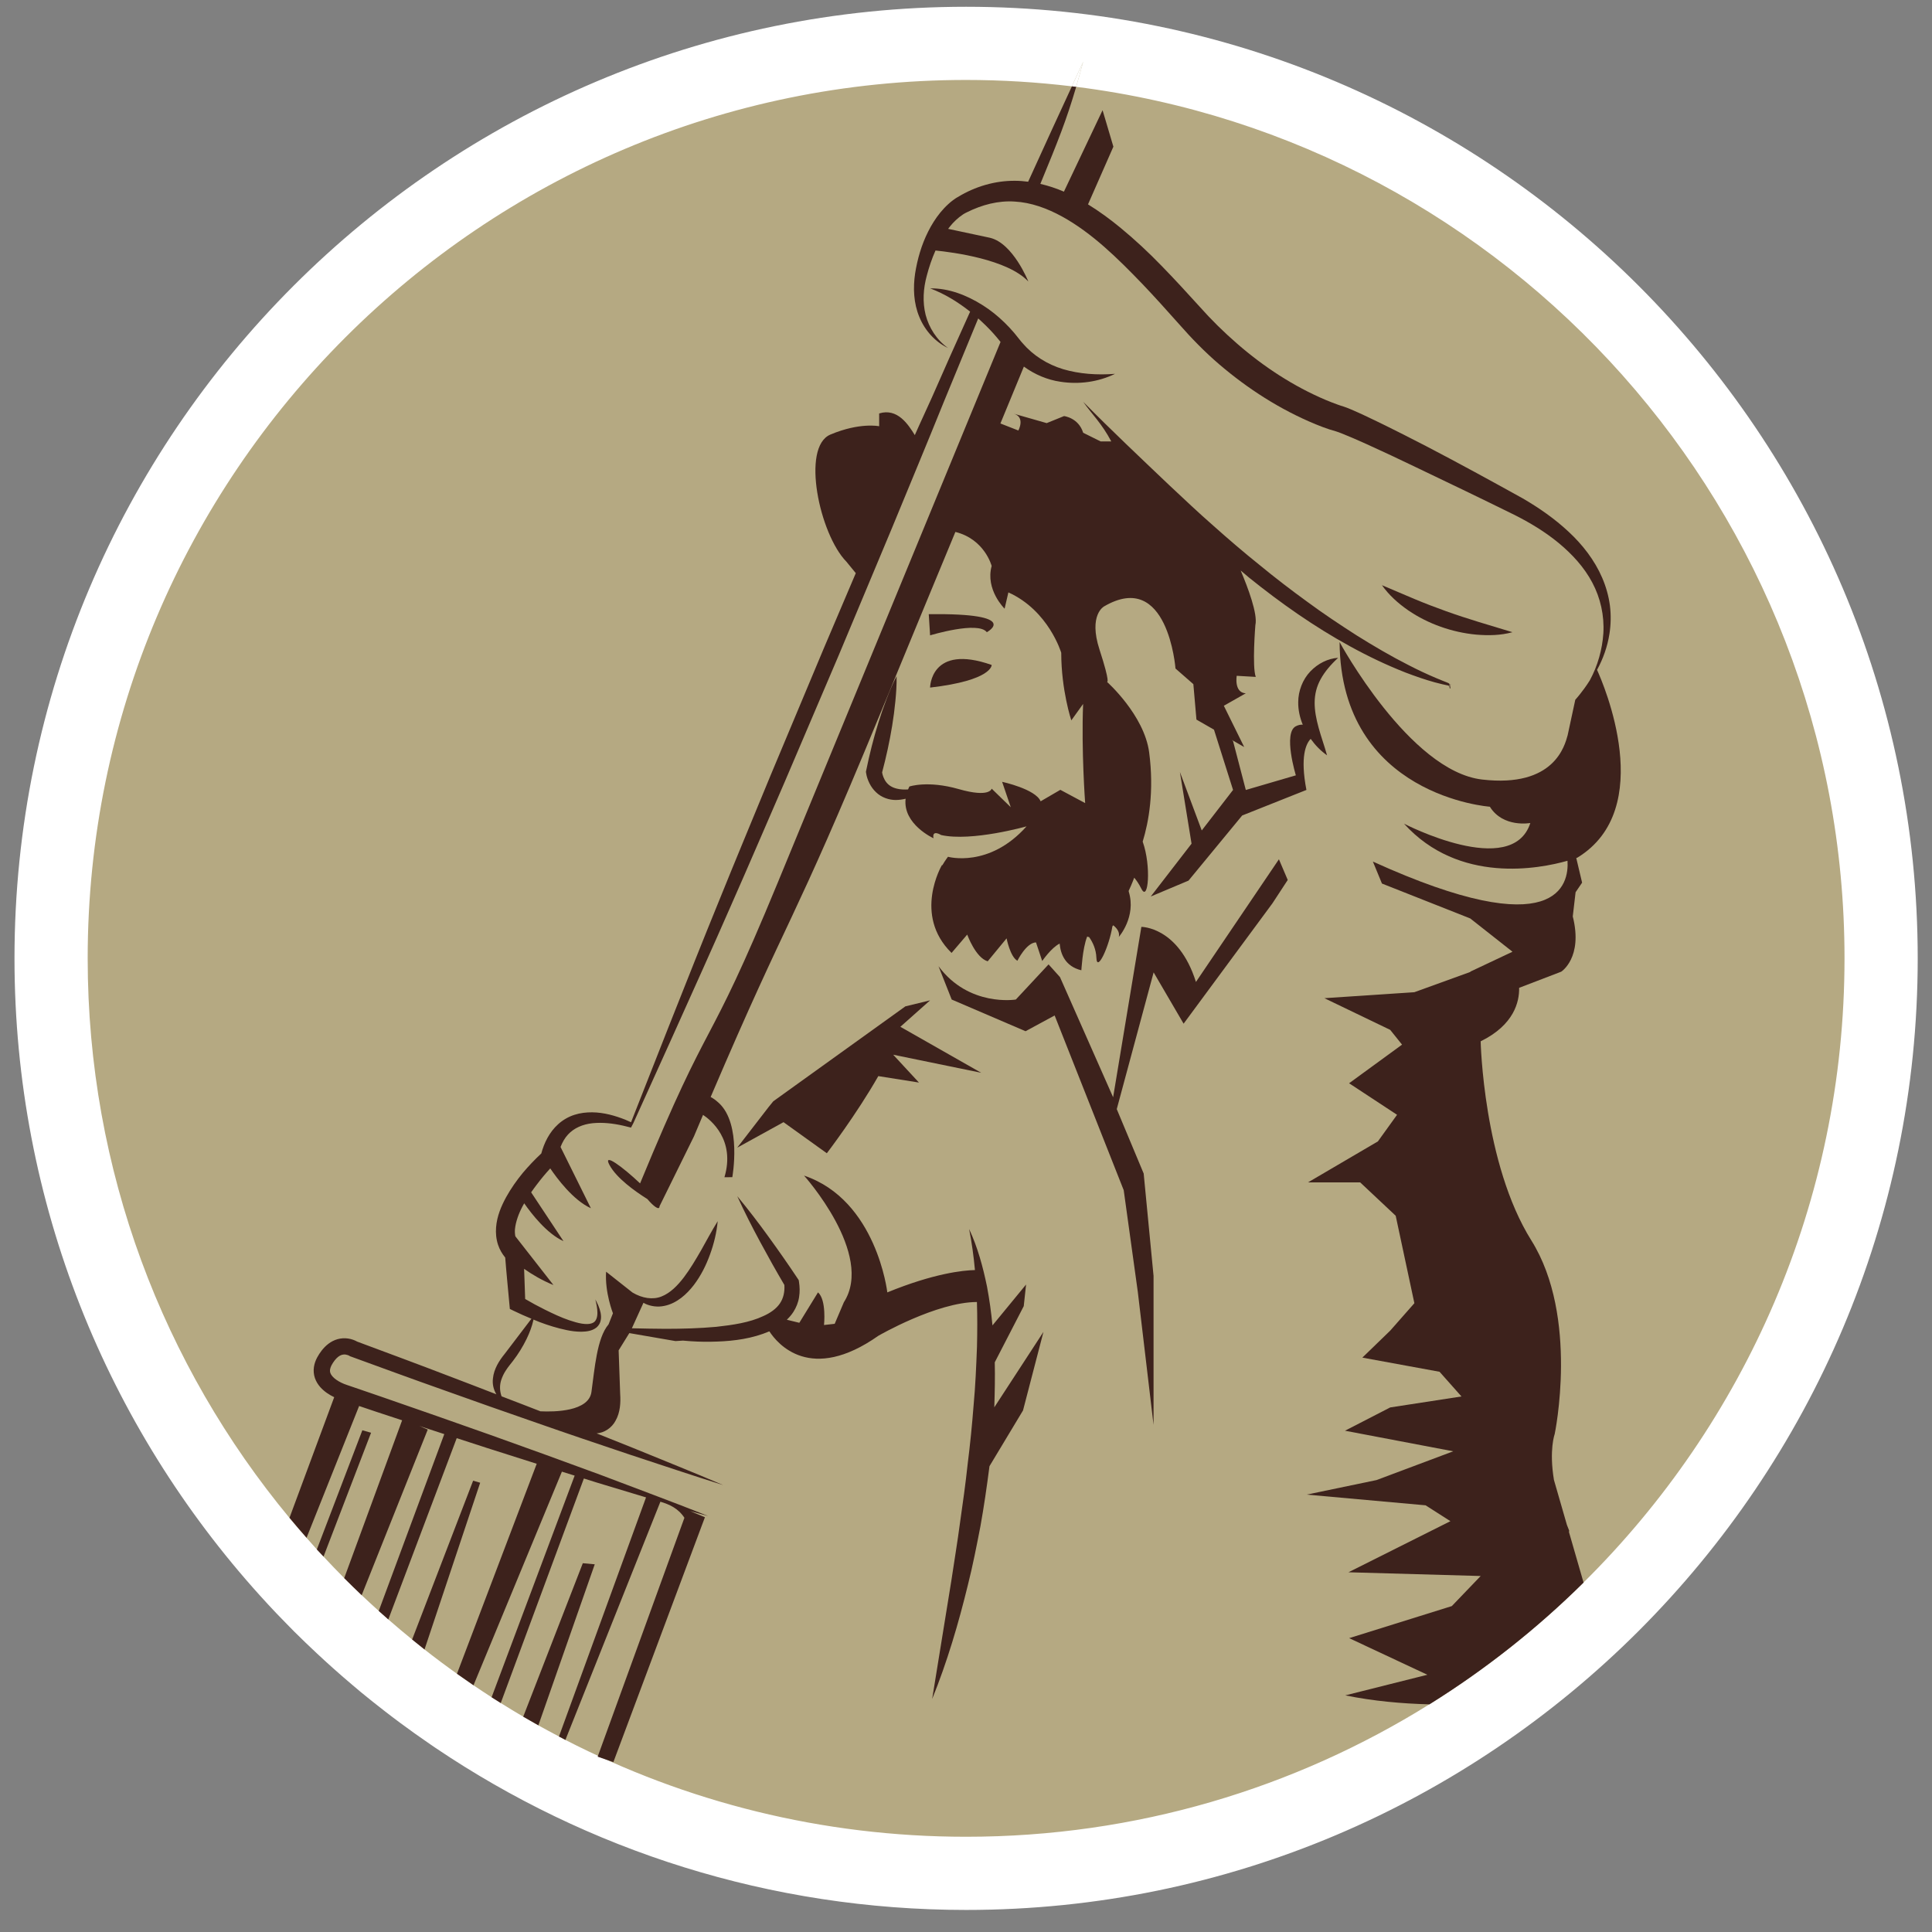 <?xml version="1.0" encoding="utf-8"?>
<!-- Generator: Adobe Illustrator 15.1.0, SVG Export Plug-In . SVG Version: 6.00 Build 0)  -->
<!DOCTYPE svg PUBLIC "-//W3C//DTD SVG 1.1//EN" "http://www.w3.org/Graphics/SVG/1.1/DTD/svg11.dtd">
<svg version="1.1" id="Ebene_1" xmlns="http://www.w3.org/2000/svg" xmlns:xlink="http://www.w3.org/1999/xlink" x="0px" y="0px"
	 width="200px" height="200px" viewBox="0 0 200 200" enable-background="new 0 0 200 200" xml:space="preserve">
<rect x="0" y="0" width="200" height="200" fill="#808080" stroke="none"/>
<g>
	<circle fill="#B5A982" cx="101.895" cy="99.201" r="94.712"/>
	<path fill="#B5A982" d="M65.21,137.898l-0.006,0.01l0.086,0.008C65.263,137.909,65.237,137.906,65.21,137.898z"/>
	<path fill="#B5A982" d="M112.504,96.947l0.034,0.01c0-0.002,0.002-0.005,0.003-0.007C112.527,96.949,112.516,96.947,112.504,96.947
		z"/>
	<path fill="#FFFFFF" d="M161.441,171.302c0.257-0.219,0.512-0.435,0.765-0.655c-0.233,0.052-0.476,0.087-0.721,0.106
		L161.441,171.302z"/>
	<path fill="#FFFFFF" d="M112.133,6.397c-0.438,0.944-0.824,1.776-1.179,2.541c0.148,0.018,0.298,0.032,0.445,0.051
		C111.629,8.211,111.868,7.363,112.133,6.397z"/>
	<path fill="#3D221C" d="M150.103,70.89c0.011,0.002,0.007,0.013,0.023,0.011C150.269,70.765,150.141,70.822,150.103,70.89z"/>
	<path fill="#3D221C" d="M150.095,71.261h0.072l-0.052-0.302c-0.029-0.019-0.027-0.045-0.013-0.07
		c-0.014-0.004-0.028-0.006-0.032-0.015l0.017,0.118L150.095,71.261z"/>
	<path fill="#FFFFFF" d="M100.012,0.701C45.692,0.701,1.5,44.893,1.5,99.212c0,25.368,9.644,48.528,25.456,66.008
		c0.543,0.602,1.094,1.196,1.652,1.784c0.396,0.416,0.798,0.826,1.2,1.234c0.23,0.234,0.457,0.471,0.689,0.701
		c0.749,0.745,1.513,1.477,2.285,2.198c0.546,0.512,1.1,1.019,1.659,1.518c0.643,0.575,1.294,1.142,1.953,1.699
		c0.321,0.272,0.639,0.547,0.964,0.814c0.809,0.668,1.631,1.319,2.46,1.961c0.527,0.409,1.058,0.814,1.594,1.211
		c1.026,0.762,2.066,1.503,3.122,2.224c0.186,0.129,0.371,0.258,0.558,0.383c15.702,10.584,34.603,16.769,54.921,16.769
		c54.317,0,98.508-44.19,98.508-98.504C198.52,44.893,154.329,0.701,100.012,0.701z M163.923,163.826
		c-4.82,4.769-10.172,9.001-15.952,12.604c-13.933,8.684-30.368,13.711-47.959,13.711c-14.933,0-29.036-3.62-41.48-10.025
		c-0.224-0.116-0.444-0.236-0.667-0.353c-0.717-0.377-1.427-0.763-2.132-1.156c-0.525-0.294-1.048-0.594-1.566-0.897
		c-0.784-0.46-1.559-0.93-2.327-1.412c-0.316-0.198-0.633-0.395-0.947-0.597c-0.63-0.406-1.254-0.82-1.874-1.24
		c-0.575-0.392-1.146-0.789-1.712-1.192c-1.14-0.812-2.26-1.651-3.36-2.515c-0.432-0.339-0.857-0.686-1.282-1.032
		c-0.834-0.678-1.656-1.372-2.465-2.079c-0.333-0.291-0.663-0.584-0.991-0.879c-0.596-0.537-1.185-1.079-1.767-1.631
		c-0.61-0.581-1.213-1.169-1.808-1.766c-0.727-0.729-1.439-1.476-2.142-2.229c-0.23-0.246-0.463-0.492-0.69-0.74
		c-0.363-0.399-0.72-0.804-1.076-1.209c-0.599-0.68-1.19-1.367-1.768-2.066C16.921,141.383,9.077,121.194,9.077,99.212
		c0-50.142,40.793-90.935,90.935-90.935c3.703,0,7.354,0.228,10.942,0.66c0.354-0.765,0.741-1.597,1.179-2.541
		c-0.265,0.966-0.504,1.814-0.733,2.592c44.784,5.621,79.544,43.938,79.544,90.224C190.943,124.459,180.595,147.334,163.923,163.826
		z"/>
	<path fill="#3D221C" d="M102.154,65.444c0,0,3.732-1.984-6.009-1.865l0.138,2.192C96.283,65.771,101.258,64.26,102.154,65.444z"/>
	<path fill="#3D221C" d="M96.283,71.178c6.475-0.75,6.374-2.342,6.374-2.342C96.307,66.598,96.283,71.178,96.283,71.178z"/>
	<path fill="#3D221C" d="M37.511,148.06l-4.709,12.337c0.227,0.248,0.46,0.494,0.69,0.74l4.92-12.82L37.511,148.06z"/>
	<path fill="#3D221C" d="M60.332,161.824l-6.167,15.885c0.519,0.304,1.042,0.604,1.566,0.897l5.837-16.67L60.332,161.824z"/>
	<path fill="#3D221C" d="M48.978,153.28l-6.314,16.44c0.425,0.347,0.85,0.693,1.282,1.032l5.761-17.259L48.978,153.28z"/>
	<path fill="#3D221C" d="M96.283,103.555l-2.561,0.624l-13.67,9.824l-0.463,0.568l-3.269,4.233l4.789-2.638l4.484,3.218
		c0,0,3.042-3.971,5.329-7.986l4.207,0.667l-2.667-2.882l9.111,1.87l-8.368-4.76L96.283,103.555z"/>
	<path fill="#3D221C" d="M123.803,101.652c-1.807-5.733-5.649-5.702-5.649-5.702l-2.924,17.64l-5.501-12.44l-1.182-1.317
		l-3.388,3.638c0,0-4.857,0.803-8.004-3.449l1.363,3.449l7.646,3.28l3.012-1.63l7.151,18.089l1.459,10.529l1.629,13.763v-15.425
		l-1.022-10.595l-2.787-6.667l3.817-14.155l3.103,5.312l9.199-12.465l1.58-2.414l-0.912-2.14L123.803,101.652z"/>
	<path fill="#3D221C" d="M145.774,63.179c1.041,0.712,2.182,1.28,3.366,1.702c1.189,0.421,2.425,0.698,3.677,0.815
		c1.251,0.103,2.521,0.089,3.752-0.251c-2.398-0.729-4.64-1.372-6.857-2.168c-1.105-0.394-2.2-0.814-3.294-1.272l-3.361-1.426
		C143.79,61.615,144.739,62.461,145.774,63.179z"/>
	<path fill="#3D221C" d="M105.103,18.716c-2.102-0.026-4.182,0.607-5.91,1.658l0.069-0.034c-0.286,0.146-0.419,0.249-0.605,0.382
		c-0.171,0.127-0.331,0.26-0.481,0.399c-0.306,0.277-0.581,0.573-0.833,0.88c-0.503,0.617-0.917,1.284-1.262,1.973
		c-0.693,1.38-1.111,2.846-1.347,4.319c-0.225,1.504-0.16,3.1,0.435,4.516c0.573,1.413,1.65,2.589,2.964,3.213
		c-1.185-0.842-1.969-2.113-2.313-3.432c-0.333-1.334-0.239-2.731,0.118-4.046c0.235-0.898,0.534-1.778,0.903-2.611
		c1.797,0.179,7.467,0.913,9.612,3.21c0,0-1.578-3.975-3.984-4.531l-4.319-0.922c0.154-0.198,0.305-0.397,0.473-0.577
		c0.222-0.238,0.457-0.457,0.701-0.651c0.123-0.097,0.247-0.187,0.371-0.268c0.111-0.073,0.281-0.167,0.32-0.18h0.001l0.067-0.034
		c1.576-0.788,3.267-1.229,4.957-1.115c1.692,0.091,3.34,0.695,4.887,1.538c3.112,1.708,5.778,4.336,8.35,7.011
		c1.285,1.349,2.541,2.746,3.795,4.156c1.264,1.443,2.653,2.869,4.136,4.14c2.981,2.547,6.312,4.69,9.979,6.207
		c0.46,0.187,0.924,0.367,1.408,0.525c0.229,0.075,0.519,0.164,0.726,0.218c0.11,0.031,0.355,0.122,0.55,0.199
		c0.835,0.33,1.697,0.711,2.55,1.093c1.709,0.77,3.413,1.577,5.113,2.394c3.399,1.623,6.828,3.271,10.192,4.931
		c1.645,0.822,3.222,1.777,4.624,2.931c1.396,1.157,2.641,2.506,3.483,4.098c0.843,1.585,1.255,3.406,1.147,5.245
		c-0.112,1.676-0.58,3.363-1.405,4.881c-0.739,1.178-1.502,2.007-1.502,2.007l-0.79,3.668c-0.295,1.038-1.349,5.466-8.866,4.588
		c-7.515-0.88-14.744-14.231-14.744-14.231c0.117,15.956,15.556,17.046,15.556,17.046c1.369,2.21,4.191,1.686,4.191,1.686
		c-1.895,5.87-13.077,0.07-13.077,0.07c5.702,6.297,14.039,4.66,16.924,3.839c0.163,2.404-0.97,8.794-20.147,0.083l0.939,2.275
		l9.141,3.614l4.372,3.445l-4.372,2.063l0.028,0.02l-5.816,2.107l-9.312,0.619l6.811,3.278l1.228,1.53l-5.482,3.998l4.965,3.264
		l-1.986,2.757l-7.236,4.243h5.406l3.675,3.451l1.934,9.054l-2.502,2.839l-2.883,2.793l7.991,1.466l2.269,2.556l-7.377,1.135
		l-4.681,2.411l11.207,2.131l-7.945,2.978l-7.223,1.504l12.303,1.108l2.572,1.643l-10.555,5.289l13.687,0.387l-2.988,3.114
		l-10.625,3.318l8.095,3.791l-8.497,2.133c2.907,0.596,5.905,0.858,8.714,0.928c5.78-3.603,11.132-7.835,15.952-12.604l-1.507-5.22
		l0.013-0.169c-0.082-0.199-0.149-0.385-0.228-0.577l-1.344-4.66c-0.518-3.127,0.075-4.738,0.075-4.738s2.553-12.129-2.417-20.06
		c-4.973-7.933-5.245-20.606-5.245-20.606c3.469-1.705,4.013-4.105,3.983-5.539l4.357-1.671c0,0,2.277-1.442,1.196-5.72l0.291-2.502
		l0.675-0.994l-0.604-2.548c0.083-0.028,0.124-0.046,0.124-0.046c8.273-5.061,2.687-17.986,2.027-19.432
		c0.629-1.147,1.076-2.408,1.283-3.725c0.151-0.963,0.172-1.957,0.049-2.939c-0.13-0.981-0.403-1.948-0.797-2.863
		c-0.789-1.833-2.039-3.437-3.481-4.774c-1.44-1.347-3.058-2.47-4.739-3.448c-3.342-1.853-6.648-3.66-10.022-5.419
		c-1.687-0.871-3.38-1.732-5.101-2.566c-0.862-0.417-1.721-0.827-2.635-1.219c-0.245-0.101-0.438-0.188-0.777-0.3
		c-0.251-0.074-0.411-0.131-0.63-0.208c-0.413-0.151-0.832-0.309-1.244-0.484c-3.321-1.407-6.423-3.435-9.169-5.828
		c-1.385-1.202-2.67-2.466-3.909-3.862c-1.276-1.406-2.563-2.812-3.906-4.189c-1.335-1.381-2.753-2.704-4.263-3.948
		c-1.055-0.866-2.166-1.686-3.354-2.417l2.626-5.974l-1.119-3.774l-4.001,8.431c-0.781-0.335-1.599-0.609-2.44-0.803
		c1.871-4.533,2.684-6.569,3.709-10.044c-0.147-0.019-0.297-0.033-0.445-0.051c-1.524,3.29-2.47,5.351-4.527,9.871
		C105.99,18.754,105.55,18.718,105.103,18.716z"/>
	<path fill="#3D221C" d="M38.961,146.151c0.888,0.297,1.778,0.584,2.667,0.877l-5.995,16.338c0.595,0.597,1.198,1.185,1.808,1.766
		l6.839-17.143l-0.869-0.374c0.86,0.283,1.72,0.565,2.582,0.844l-6.785,18.304c0.328,0.295,0.658,0.588,0.991,0.879l7.081-18.766
		c1.028,0.335,2.054,0.67,3.082,1.002c1.732,0.555,3.465,1.104,5.199,1.652l-8.255,21.737c0.566,0.403,1.137,0.801,1.712,1.192
		l9.15-22.113c0.441,0.138,0.881,0.273,1.321,0.41L50.891,175.7c0.314,0.202,0.631,0.398,0.947,0.597l8.604-23.243
		c0.453,0.143,0.907,0.285,1.361,0.427l5.074,1.529l-9.013,24.753c0.223,0.116,0.444,0.236,0.667,0.353l9.833-24.659
		c0.915,0.273,1.832,0.669,2.487,1.664l-8.98,24.731l1.625,0.562l9.477-25.348l-1.543-0.644c0.624,0.181,1.249,0.336,1.875,0.512
		c-1.863-0.733-3.731-1.465-5.604-2.165l-5.614-2.122c-3.752-1.385-7.513-2.745-11.278-4.089c-3.77-1.332-7.541-2.663-11.32-3.963
		l-2.836-0.972l-0.709-0.242c-0.128-0.045-0.218-0.072-0.313-0.113c-0.096-0.039-0.193-0.08-0.288-0.127
		c-0.377-0.183-0.723-0.419-0.935-0.668c-0.215-0.256-0.275-0.456-0.24-0.705c0.016-0.123,0.08-0.29,0.145-0.423
		c0.099-0.183,0.21-0.359,0.328-0.509c0.236-0.309,0.503-0.512,0.751-0.584c0.128-0.033,0.256-0.048,0.394-0.025
		c0.067,0.009,0.138,0.025,0.206,0.049c0.057,0.017,0.162,0.071,0.152,0.064l0.098,0.062l0.078,0.026
		c3.193,1.163,6.381,2.335,9.587,3.467c3.199,1.146,6.402,2.276,9.614,3.386c3.207,1.124,6.427,2.211,9.648,3.292
		c3.232,1.056,6.449,2.153,9.698,3.163c-3.126-1.341-6.287-2.592-9.431-3.885c-1.224-0.491-2.449-0.98-3.674-1.468
		c0.776-0.05,1.568-0.558,1.96-1.31c0.496-0.861,0.536-1.914,0.48-2.748l-0.16-4.535l1.106-1.787l4.779,0.826l0.769-0.049
		c0.275,0.022,0.55,0.046,0.827,0.065c0.903,0.061,1.813,0.07,2.726,0.034c1.79-0.065,3.614-0.304,5.397-1.057
		c0.852,1.309,4.268,5.396,11.287,0.456c0,0,6.005-3.481,10.199-3.494c0.05,1.541,0.043,3.085,0.006,4.628
		c-0.078,2.028-0.162,4.059-0.352,6.084c-0.157,2.027-0.358,4.052-0.614,6.074c-0.217,2.027-0.5,4.047-0.791,6.068
		c-0.266,2.024-0.609,4.041-0.908,6.065l-1.975,12.174c1.557-3.837,2.726-7.81,3.705-11.828c0.507-2.005,0.901-4.035,1.295-6.067
		c0.365-2.039,0.662-4.089,0.926-6.146c0.002-0.021,0.005-0.037,0.008-0.057l3.472-5.771l2.115-8.131l-5.09,7.812
		c0.001-0.02,0.003-0.041,0.003-0.06c0.048-1.533,0.083-3.07,0.047-4.605l3-5.812l0.241-2.239l-3.478,4.233
		c-0.131-1.353-0.316-2.696-0.568-4.029c-0.419-2.042-0.971-4.071-1.85-5.951c0.281,1.417,0.474,2.834,0.603,4.251
		c-1.242,0.027-4.247,0.339-9.071,2.311c0,0-1.097-9.55-8.621-12.091c0,0,7.311,8.139,4.122,13.114l-0.948,2.23l-1.106,0.124
		c0,0,0.274-2.589-0.622-3.378l-1.934,3.149l-1.293-0.317c0.249-0.242,0.483-0.502,0.68-0.81c0.295-0.462,0.509-0.993,0.588-1.532
		c0.087-0.537,0.07-1.069-0.008-1.572l-0.028-0.184l-0.083-0.126c-0.977-1.472-1.991-2.92-3.031-4.354
		c-1.037-1.434-2.111-2.842-3.25-4.214c0.739,1.621,1.543,3.203,2.385,4.76c0.803,1.493,1.633,2.973,2.493,4.433
		c0.045,0.715-0.098,1.363-0.452,1.892c-0.373,0.564-0.999,1.004-1.719,1.325c-1.443,0.68-3.176,0.926-4.884,1.116
		c-1.724,0.156-3.48,0.206-5.246,0.207c-1.155-0.008-2.32-0.027-3.486-0.058l1.199-2.639c0.07,0.039,0.134,0.079,0.205,0.112
		c0.58,0.263,1.277,0.354,1.933,0.215c0.663-0.124,1.26-0.445,1.768-0.831c0.509-0.39,0.937-0.852,1.311-1.336
		c0.742-0.979,1.277-2.06,1.676-3.171c0.405-1.108,0.682-2.256,0.792-3.435c-0.623,1.007-1.16,2.021-1.717,3.01
		c-0.566,0.98-1.133,1.943-1.786,2.804c-0.653,0.853-1.4,1.619-2.31,1.979c-0.894,0.363-2.007,0.192-3.01-0.409l-2.729-2.154
		c-0.145,2.143,0.708,4.305,0.708,4.305l-0.454,1.148c-1.211,1.407-1.441,4.632-1.772,6.997c-0.282,2.031-3.833,2.071-5.273,2.002
		c-0.002,0-0.004-0.001-0.008-0.001c-1.338-0.526-2.681-1.034-4.023-1.551c-0.208-0.581-0.202-1.167-0.036-1.688
		c0.119-0.351,0.277-0.693,0.496-1.016c0.209-0.327,0.456-0.618,0.733-0.975c0.539-0.703,1.002-1.453,1.392-2.248
		c0.309-0.642,0.571-1.312,0.723-2.017c0.202,0.083,0.403,0.17,0.608,0.25c0.911,0.347,1.849,0.636,2.824,0.839
		c0.486,0.103,0.989,0.167,1.507,0.168c0.511-0.011,1.091-0.055,1.583-0.439c0.237-0.199,0.393-0.486,0.438-0.764
		c0.053-0.276,0.028-0.54-0.021-0.786c-0.105-0.494-0.311-0.936-0.541-1.354c0.114,0.461,0.217,0.933,0.214,1.387
		c0.008,0.452-0.136,0.878-0.448,1.025c-0.303,0.163-0.741,0.161-1.166,0.093c-0.431-0.07-0.862-0.204-1.294-0.347
		c-0.863-0.291-1.704-0.694-2.537-1.105c-0.689-0.339-1.373-0.713-2.032-1.099l-0.075-2.153c-0.012-0.322-0.024-0.646-0.035-0.968
		c0.794,0.56,1.831,1.188,3.038,1.677l-3.946-5.047c-0.044-0.241-0.064-0.492-0.036-0.766c0.08-0.749,0.375-1.571,0.788-2.35
		c0.052-0.101,0.11-0.198,0.167-0.297c0.742,1.067,2.339,3.139,4.063,3.915l-3.346-5.052c0.195-0.283,0.4-0.561,0.611-0.836
		c0.424-0.562,0.89-1.122,1.368-1.641c0.662,0.98,2.361,3.291,4.205,4.122l-3.141-6.341c0.191-0.484,0.438-0.929,0.775-1.29
		c0.618-0.671,1.528-1.065,2.55-1.17c1.018-0.102,2.105,0.015,3.17,0.258c0.267,0.06,0.799,0.196,0.799,0.196l0.239-0.453
		c0,0,7.021-15.458,10.019-22.324c1.916-4.331,3.775-8.688,5.663-13.031l5.574-13.068L92.3,54.75
		c1.802-4.38,3.629-8.748,5.401-13.141c1.079-2.636,2.296-5.581,3.564-8.645c0.544,0.49,1.071,0.999,1.56,1.543
		c0.258,0.29,0.509,0.586,0.751,0.889C93.66,59.451,90.494,67.157,80.533,91.319c-7.677,18.615-6.633,12.667-14.272,31.184
		c-1.755-1.662-3.9-3.269-3.171-1.908c0.73,1.366,2.644,2.728,3.931,3.536c0.582,0.693,1.255,1.245,1.255,0.735l3.562-7.229
		c0.326-0.77,0.638-1.511,0.941-2.225c0.78,0.519,3.37,2.577,2.214,6.457l0.816-0.008c0,0,0.998-5.49-1.397-7.683
		c-0.339-0.311-0.614-0.501-0.846-0.616c8.415-19.698,8.171-16.92,17.563-39.7c3.942-9.562,5.833-14.118,7.772-18.797
		c3.045,0.76,3.755,3.525,3.755,3.525c-0.674,2.459,1.34,4.421,1.34,4.421l0.391-1.686c4.178,1.882,5.472,6.251,5.472,6.251
		c0,3.877,1.043,6.997,1.043,6.997l1.222-1.701c-0.194,4.823,0.211,10.266,0.211,10.266l-2.568-1.375l-2.041,1.188
		c-0.526-1.272-3.986-2.017-3.986-2.017l0.895,2.632l-1.977-1.925c0,0-0.175,0.972-3.403,0.048
		c-3.228-0.923-5.117-0.268-5.117-0.268c-0.052,0.101-0.098,0.203-0.137,0.302c-0.409,0.021-0.798,0.011-1.15-0.081
		c-0.479-0.108-0.844-0.338-1.097-0.657c-0.127-0.161-0.229-0.347-0.309-0.553c-0.057-0.139-0.105-0.325-0.13-0.468
		c0.422-1.594,0.776-3.205,1.042-4.835c0.137-0.841,0.249-1.687,0.331-2.54c0.082-0.853,0.145-1.709,0.128-2.587
		c-0.407,0.776-0.735,1.571-1.042,2.372c-0.308,0.799-0.587,1.606-0.838,2.419c-0.506,1.625-0.922,3.272-1.262,4.937l-0.034,0.165
		l0.015,0.107c0.069,0.448,0.186,0.747,0.356,1.096c0.165,0.332,0.391,0.646,0.674,0.914c0.562,0.548,1.356,0.808,2.05,0.804
		c0.356-0.004,0.692-0.052,1.013-0.13c-0.305,2.642,2.886,4.089,2.886,4.089c-0.176-0.947,0.791-0.332,0.791-0.332
		c3.167,0.709,8.842-0.898,8.842-0.898c-3.877,4.351-8.132,3.148-8.132,3.148s-0.268,0.34-0.579,0.87l-0.057,0.007
		c0,0-3.016,5.139,1.006,9.077l1.621-1.899c0,0,0.864,2.402,2.121,2.766l1.955-2.375c0,0,0.365,1.899,1.118,2.319
		c0,0,0.921-1.874,1.925-1.902l0.645,1.928c0,0,0.932-1.369,1.805-1.805c0.091,1.06,0.561,2.361,2.243,2.764
		c0.01,0.092,0.103-2.229,0.604-3.487l-0.034-0.01c0.012,0,0.023,0.001,0.037,0.002c-0.001,0.002-0.003,0.005-0.003,0.007
		l0.208,0.059c0.384,0.548,0.715,1.264,0.748,2.136c0.057,1.563,1.317-1.146,1.656-3.25c0.027-0.036,0.059-0.075,0.089-0.115
		c0.396,0.319,0.689,0.725,0.578,1.203c0,0,1.83-2.078,1.026-4.69c-0.002-0.026-0.006-0.051-0.008-0.076
		c0.107-0.227,0.334-0.72,0.575-1.363c0.242,0.283,0.496,0.655,0.745,1.152c0.711,1.418,1.037-2.352,0.131-4.885
		c0.627-2.05,1.201-5.211,0.67-9.238c-0.508-3.87-4.365-7.302-4.365-7.302s0.401,0.275-0.774-3.339
		c-1.174-3.614,0.478-4.475,0.478-4.475c6.611-3.857,7.387,6.434,7.387,6.434l1.85,1.617l0.319,3.67l1.816,1.042l1.974,6.24
		l-3.241,4.194l-2.261-6.052l1.205,7.421l-4.223,5.469l3.909-1.645l5.555-6.742l6.651-2.645c-0.664-3.446-0.052-4.776,0.442-5.287
		c0.47,0.659,1.032,1.234,1.693,1.704c-0.285-1.02-0.624-1.946-0.872-2.856c-0.251-0.909-0.419-1.791-0.411-2.63
		c0.008-0.839,0.199-1.632,0.622-2.4c0.421-0.769,1.039-1.499,1.811-2.21c-1.062,0.07-2.092,0.587-2.878,1.409
		c-0.792,0.824-1.254,2.021-1.256,3.181c-0.01,0.83,0.174,1.617,0.471,2.336c-0.212-0.019-0.45,0.022-0.715,0.158
		c-1.347,0.687,0,5.082,0,5.082l-5.181,1.516l-1.322-5.062l-0.127-0.119l1.281,0.736l-2.107-4.272l2.271-1.288
		c-1.235-0.071-0.94-1.814-0.94-1.814l1.974,0.114c-0.393-1.041-0.041-5.365-0.041-5.365c0.263-1.143-0.78-3.897-1.522-5.65
		c0.29,0.244,0.575,0.495,0.867,0.736c3.286,2.646,6.757,5.089,10.471,7.121c1.852,1.021,3.765,1.933,5.733,2.708
		c0.989,0.375,1.985,0.728,3.007,1.008c0.254,0.069,0.512,0.134,0.771,0.196l0.387,0.086l0.195,0.039l0.099,0.018l0.051,0.148
		l0.028,0.146h0.008c-0.004,0-0.007-0.146-0.011-0.151l0.006-0.161c0.006,0.003,0.007-0.121,0.012-0.121
		c0.01,0,0.008,0.025,0.019,0.046l-0.004-0.022l-0.045-0.081l-0.091-0.062l-0.184-0.081l-0.364-0.142
		c-0.242-0.093-0.483-0.196-0.724-0.298c-0.957-0.405-1.898-0.846-2.821-1.324c-1.854-0.938-3.644-1.992-5.402-3.09
		c-1.746-1.12-3.472-2.267-5.141-3.501c-1.677-1.218-3.325-2.48-4.927-3.801c-1.621-1.298-3.195-2.652-4.748-4.036
		c-1.566-1.367-3.075-2.8-4.596-4.224c-3.02-2.874-5.948-5.633-8.901-8.625c0.928,1.325,1.906,2.208,2.909,4.103h-1.105
		l-1.804-0.895c-0.479-1.556-1.98-1.726-1.98-1.726l-1.796,0.728l-3.405-0.973c1.217,0.363,0.473,1.738,0.473,1.738l-1.858-0.728
		c0.716-1.733,1.515-3.671,2.429-5.889c1.121,0.82,2.437,1.376,3.778,1.569c1.959,0.304,3.954,0.015,5.656-0.818
		c-1.876,0.145-3.701,0.01-5.365-0.48c-1.662-0.504-3.11-1.421-4.211-2.701c-0.253-0.278-0.551-0.696-0.865-1.062
		c-0.317-0.366-0.646-0.726-0.994-1.062c-0.695-0.677-1.454-1.294-2.279-1.808c-1.627-1.029-3.512-1.764-5.421-1.734
		c1.55,0.585,2.902,1.438,4.137,2.409c-1.415,3.129-2.761,6.143-3.937,8.836c-0.583,1.313-1.215,2.63-1.79,3.946
		c-0.675-1.097-1.796-2.832-3.69-2.244v1.325c0,0-1.992-0.427-5.049,0.862c-3.055,1.289-1.117,10.332,1.659,13.16l0.97,1.185
		l-3.346,7.866l-5.489,13.104c-1.799,4.381-3.628,8.749-5.399,13.141c-2.828,6.914-8,20.105-9.03,22.732
		c-0.199-0.09-0.4-0.183-0.605-0.268c-1.063-0.415-2.198-0.746-3.417-0.759c-0.605-0.005-1.232,0.062-1.846,0.261
		c-0.612,0.196-1.2,0.534-1.688,0.979c-0.913,0.827-1.441,1.931-1.737,3.021c-0.691,0.643-1.311,1.3-1.914,2.01
		c-0.639,0.78-1.229,1.615-1.735,2.53c-0.492,0.914-0.938,1.924-1.031,3.105c-0.045,0.585,0.004,1.213,0.207,1.815
		c0.16,0.484,0.423,0.931,0.739,1.316c0.055,0.749,0.127,1.5,0.194,2.252l0.24,2.58l0.045,0.485l0.379,0.186
		c0.62,0.304,1.236,0.569,1.856,0.828l-2.789,3.664c-0.528,0.647-1.103,1.53-1.196,2.521c-0.076,0.573,0.066,1.163,0.354,1.637
		c-1.645-0.633-3.286-1.275-4.935-1.896c-3.149-1.212-6.315-2.38-9.477-3.559c-0.156-0.09-0.269-0.133-0.415-0.188
		c-0.167-0.061-0.342-0.103-0.52-0.129c-0.357-0.055-0.738-0.032-1.093,0.067c-0.721,0.203-1.255,0.683-1.628,1.157
		c-0.191,0.241-0.348,0.49-0.487,0.744c-0.165,0.314-0.275,0.62-0.332,0.993c-0.053,0.366-0.022,0.77,0.103,1.131
		c0.124,0.362,0.324,0.672,0.544,0.925c0.441,0.495,0.944,0.806,1.453,1.056l-4.628,12.484c0.578,0.699,1.169,1.387,1.768,2.066
		l5.439-13.638L38.961,146.151z M65.21,137.898c0.027,0.008,0.053,0.011,0.08,0.018l-0.086-0.008L65.21,137.898z"/>
</g>
</svg>

